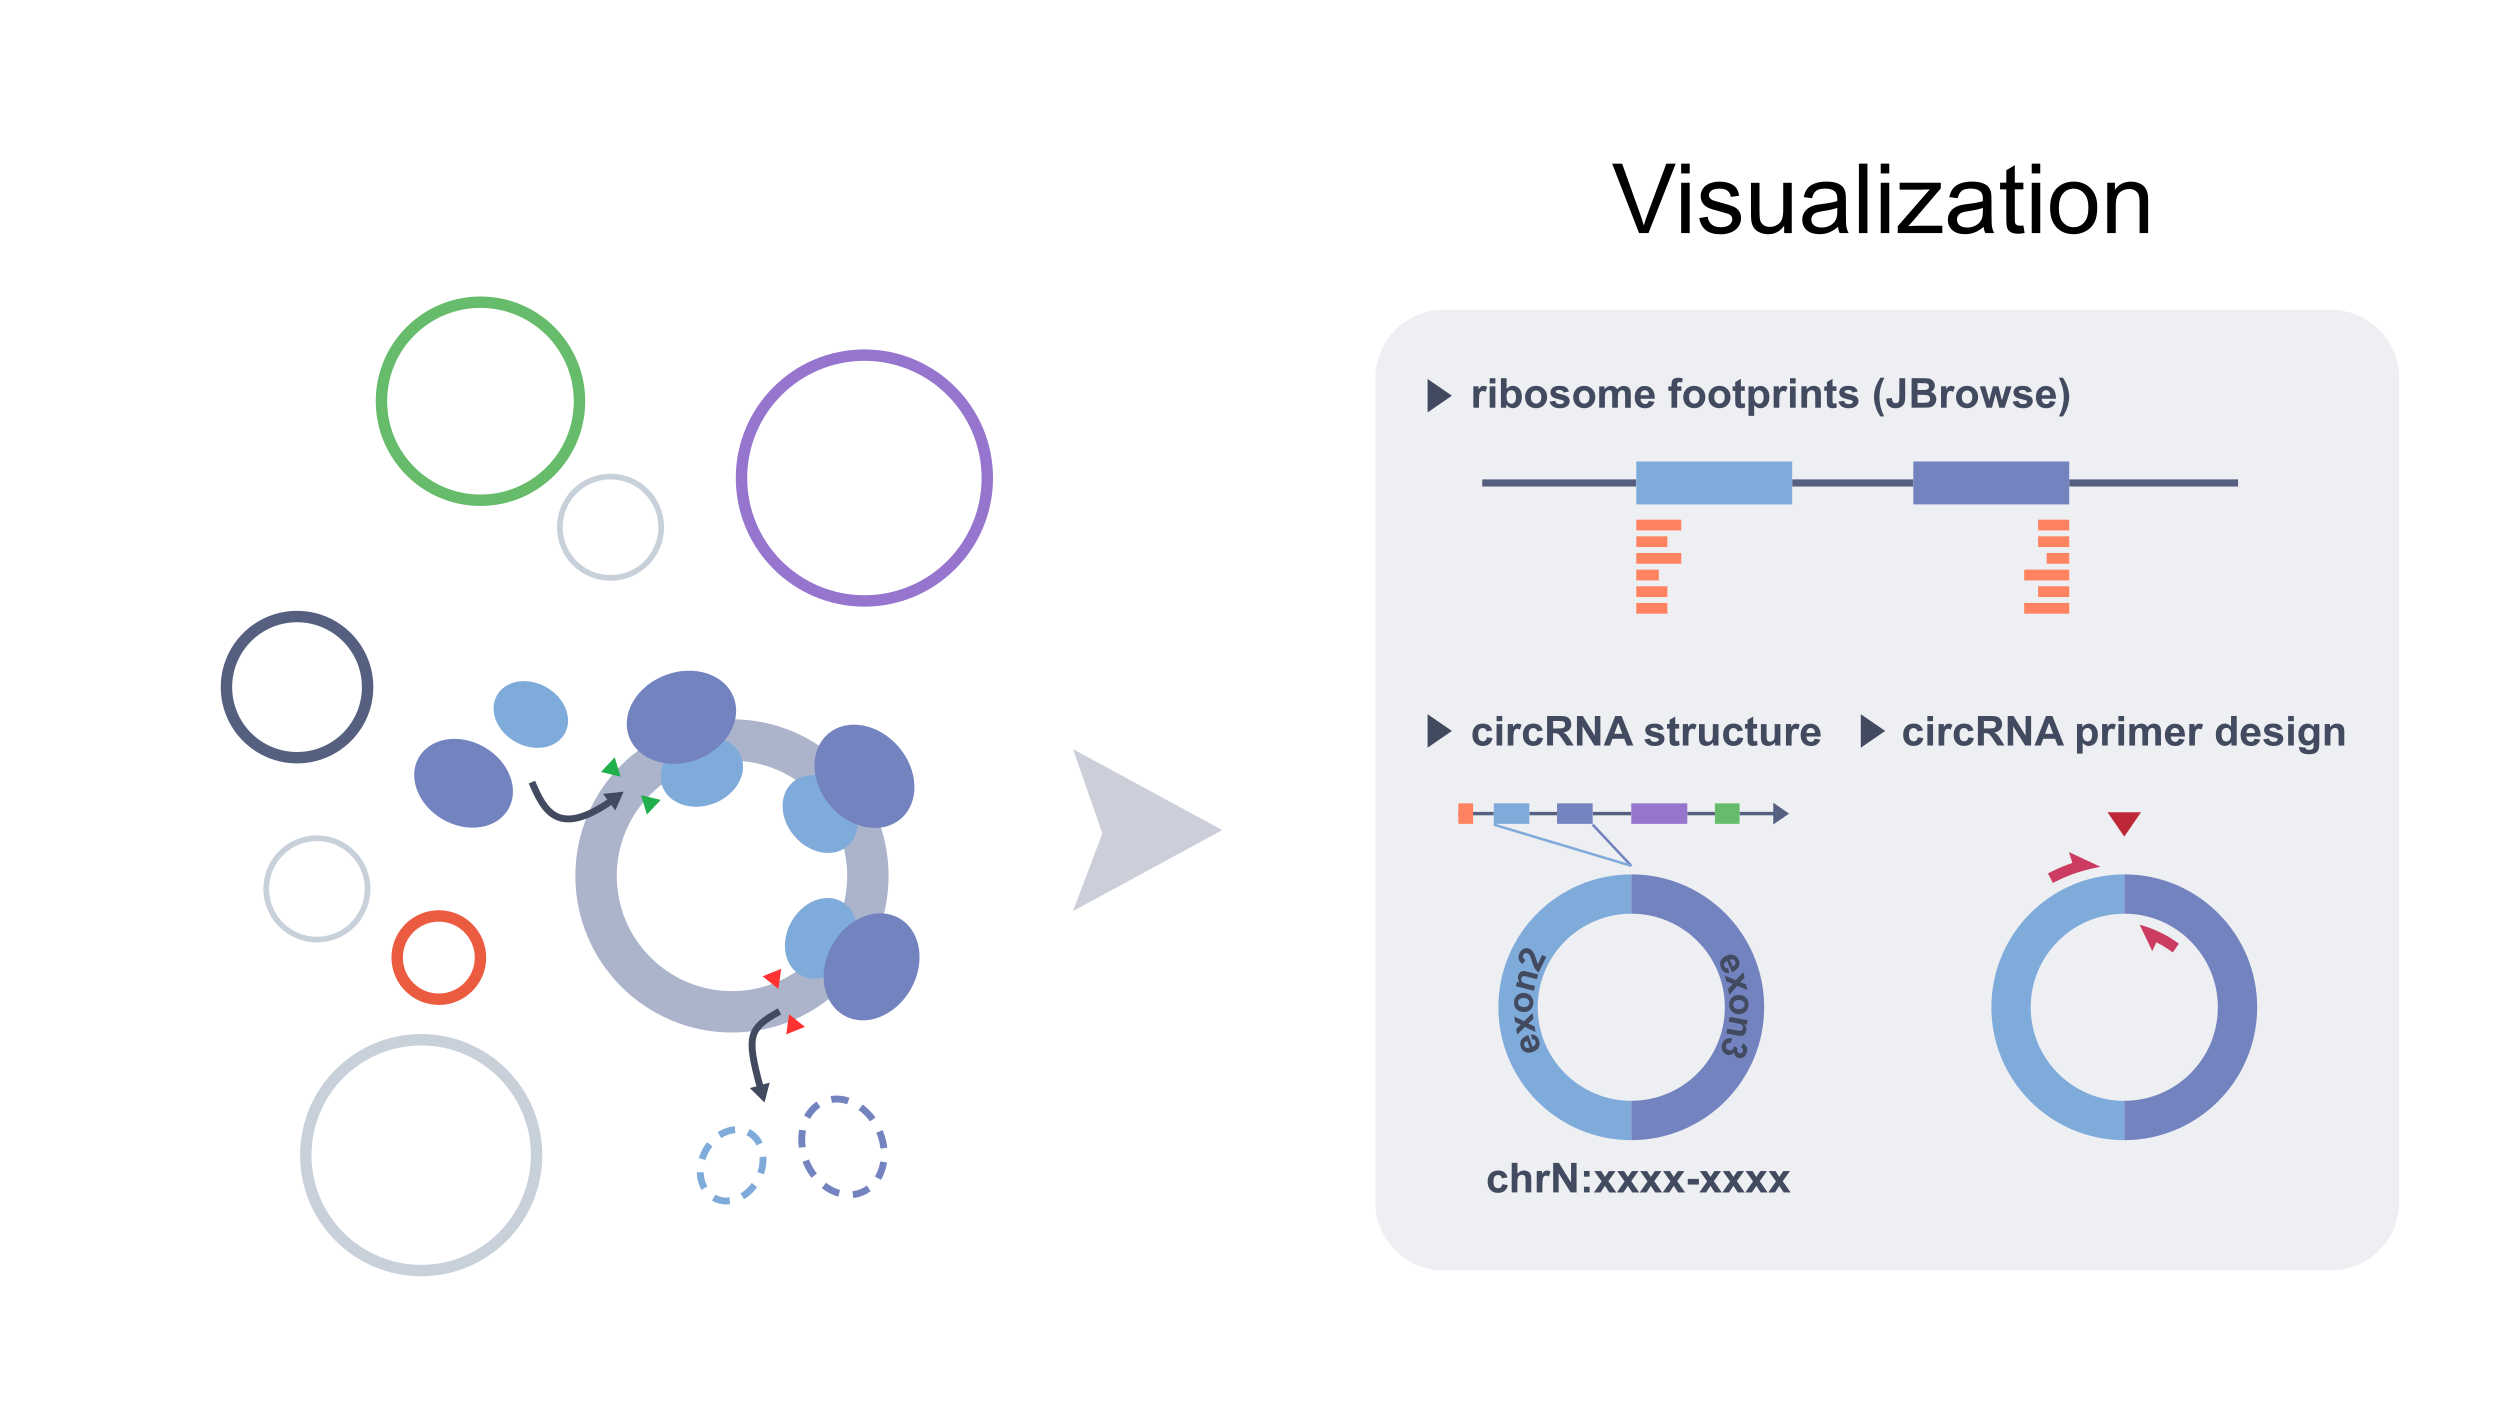 <?xml version="1.0" encoding="utf-8"?>
<!-- Generator: Adobe Illustrator 24.1.0, SVG Export Plug-In . SVG Version: 6.00 Build 0)  -->
<svg version="1.1" id="图层_1" xmlns="http://www.w3.org/2000/svg" xmlns:xlink="http://www.w3.org/1999/xlink" x="0px" y="0px"
	 viewBox="0 0 624.85 354.16" style="enable-background:new 0 0 624.85 354.16;" xml:space="preserve">
<style type="text/css">
	.st0{opacity:0.3;fill:#556080;}
	.st1{fill:none;stroke:#ACB4CC;stroke-width:10.348;stroke-miterlimit:10;}
	.st2{fill:#7FABDA;}
	.st3{fill:none;stroke:#7383BF;stroke-width:1.725;stroke-miterlimit:10;stroke-dasharray:4.316,3.452;}
	.st4{fill:none;stroke:#7FABDA;stroke-width:1.725;stroke-miterlimit:10;stroke-dasharray:4.176,3.341;}
	.st5{fill:#7383BF;}
	.st6{fill:none;stroke:#424A60;stroke-width:1.725;stroke-miterlimit:10;}
	.st7{fill:#424A60;}
	.st8{fill:none;}
	.st9{fill:#FF3131;}
	.st10{fill:#20B04B;}
	.st11{fill:none;stroke:#C8D0DA;stroke-width:2.853;stroke-miterlimit:10;}
	.st12{fill:none;stroke:#EA5B40;stroke-width:2.853;stroke-miterlimit:10;}
	.st13{fill:none;stroke:#C8D0DA;stroke-width:1.427;stroke-miterlimit:10;}
	.st14{fill:none;stroke:#556080;stroke-width:2.853;stroke-miterlimit:10;}
	.st15{fill:none;stroke:#66BC6A;stroke-width:2.853;stroke-miterlimit:10;}
	.st16{fill:none;stroke:#9575CD;stroke-width:2.853;stroke-miterlimit:10;}
	.st17{opacity:0.1;fill:#556080;}
	.st18{fill:none;stroke:#556080;stroke-width:1.788;stroke-miterlimit:10;}
	.st19{fill:none;stroke:#7FABDA;stroke-width:10.727;stroke-miterlimit:10;}
	.st20{fill:none;stroke:#7383BF;stroke-width:10.727;stroke-miterlimit:10;}
	.st21{fill:none;stroke:#FF8261;stroke-width:2.682;stroke-miterlimit:10;}
	.st22{fill:none;stroke:#7FABDA;stroke-width:9.833;stroke-miterlimit:10;}
	.st23{fill:none;stroke:#7383BF;stroke-width:9.833;stroke-miterlimit:10;}
	.st24{fill:#CB3C60;}
	.st25{fill:none;stroke:#556080;stroke-width:0.855;stroke-miterlimit:10;}
	.st26{fill:none;stroke:#7FABDA;stroke-width:5.128;stroke-miterlimit:10;}
	.st27{fill:none;stroke:#FF8261;stroke-width:5.128;stroke-miterlimit:10;}
	.st28{fill:none;stroke:#7383BF;stroke-width:5.128;stroke-miterlimit:10;}
	.st29{fill:none;stroke:#66BC6A;stroke-width:5.128;stroke-miterlimit:10;}
	.st30{fill:none;stroke:#9575CD;stroke-width:5.128;stroke-miterlimit:10;}
	.st31{fill:#556080;}
	.st32{fill:none;stroke:#7383BF;stroke-width:0.645;stroke-miterlimit:10;}
	.st33{fill:none;stroke:#7FABDA;stroke-width:0.645;stroke-miterlimit:10;}
	.st34{fill:#BD2736;}
</style>
<polygon class="st0" points="268.19,187.23 305.49,207.47 268.19,227.72 275.52,208.31 "/>
<g>
	<g>
		<path d="M409.67,58.26l-6.73-17.36h2.49l4.51,12.61c0.36,1.01,0.67,1.96,0.91,2.84c0.27-0.95,0.58-1.89,0.94-2.84l4.69-12.61h2.34
			l-6.8,17.36H409.67z"/>
		<path d="M420.19,43.35V40.9h2.13v2.45H420.19z M420.19,58.26V45.68h2.13v12.58H420.19z"/>
		<path d="M424.71,54.5l2.11-0.33c0.12,0.84,0.45,1.49,0.99,1.94c0.54,0.45,1.3,0.68,2.27,0.68c0.98,0,1.71-0.2,2.18-0.6
			s0.71-0.87,0.71-1.4c0-0.48-0.21-0.86-0.63-1.14c-0.29-0.19-1.02-0.43-2.18-0.72c-1.56-0.39-2.65-0.74-3.25-1.02
			c-0.6-0.29-1.06-0.69-1.37-1.2c-0.31-0.51-0.47-1.07-0.47-1.69c0-0.56,0.13-1.08,0.38-1.56c0.26-0.48,0.61-0.87,1.05-1.19
			c0.33-0.24,0.78-0.45,1.36-0.62c0.57-0.17,1.19-0.25,1.84-0.25c0.99,0,1.85,0.14,2.6,0.43s1.3,0.67,1.65,1.15
			c0.36,0.49,0.6,1.13,0.73,1.95l-2.08,0.28c-0.09-0.65-0.37-1.15-0.82-1.52c-0.45-0.36-1.09-0.54-1.92-0.54
			c-0.98,0-1.68,0.16-2.1,0.49c-0.42,0.32-0.63,0.7-0.63,1.14c0,0.28,0.09,0.53,0.26,0.75c0.17,0.23,0.45,0.42,0.82,0.57
			c0.21,0.08,0.84,0.26,1.88,0.54c1.51,0.4,2.56,0.73,3.16,0.99c0.6,0.26,1.06,0.63,1.4,1.12c0.34,0.49,0.51,1.1,0.51,1.82
			c0,0.71-0.21,1.38-0.62,2.01c-0.41,0.63-1.01,1.11-1.79,1.46c-0.78,0.34-1.67,0.52-2.65,0.52c-1.63,0-2.88-0.34-3.74-1.02
			C425.5,56.84,424.95,55.84,424.71,54.5z"/>
		<path d="M445.93,58.26v-1.85c-0.98,1.42-2.31,2.13-3.99,2.13c-0.74,0-1.44-0.14-2.08-0.43s-1.12-0.64-1.43-1.07
			s-0.53-0.96-0.66-1.58c-0.09-0.42-0.13-1.08-0.13-1.99v-7.79h2.13v6.98c0,1.11,0.04,1.86,0.13,2.25c0.13,0.56,0.42,1,0.85,1.32
			c0.43,0.32,0.97,0.48,1.61,0.48s1.24-0.16,1.8-0.49c0.56-0.33,0.96-0.77,1.19-1.34s0.35-1.38,0.35-2.46v-6.74h2.13v12.58H445.93z"
			/>
		<path d="M459.39,56.7c-0.79,0.67-1.55,1.14-2.28,1.42c-0.73,0.28-1.51,0.41-2.35,0.41c-1.38,0-2.44-0.34-3.19-1.01
			c-0.74-0.67-1.11-1.54-1.11-2.59c0-0.62,0.14-1.18,0.42-1.69s0.65-0.92,1.1-1.23c0.45-0.31,0.96-0.54,1.53-0.7
			c0.42-0.11,1.05-0.22,1.89-0.32c1.72-0.21,2.99-0.45,3.8-0.73c0.01-0.29,0.01-0.48,0.01-0.56c0-0.87-0.2-1.48-0.6-1.84
			c-0.54-0.48-1.35-0.72-2.43-0.72c-1,0-1.74,0.18-2.22,0.53c-0.48,0.35-0.83,0.97-1.06,1.87l-2.08-0.28
			c0.19-0.89,0.5-1.61,0.94-2.16c0.43-0.55,1.06-0.97,1.88-1.27c0.82-0.3,1.77-0.44,2.85-0.44c1.07,0,1.95,0.13,2.62,0.38
			c0.67,0.25,1.16,0.57,1.48,0.95c0.32,0.38,0.54,0.87,0.66,1.45c0.07,0.36,0.11,1.02,0.11,1.97v2.84c0,1.98,0.04,3.24,0.14,3.76
			s0.27,1.03,0.54,1.51h-2.23C459.59,57.81,459.45,57.3,459.39,56.7z M459.21,51.94c-0.77,0.32-1.93,0.58-3.48,0.81
			c-0.88,0.13-1.5,0.27-1.86,0.43c-0.36,0.16-0.64,0.39-0.84,0.69c-0.2,0.3-0.3,0.64-0.3,1.01c0,0.57,0.21,1.04,0.65,1.42
			c0.43,0.38,1.06,0.57,1.89,0.57c0.82,0,1.55-0.18,2.19-0.54s1.11-0.85,1.41-1.47c0.23-0.48,0.34-1.19,0.34-2.13V51.94z"/>
		<path d="M464.62,58.26V40.9h2.13v17.36H464.62z"/>
		<path d="M470.07,43.35V40.9h2.13v2.45H470.07z M470.07,58.26V45.68h2.13v12.58H470.07z"/>
		<path d="M474.32,58.26v-1.73l8.01-9.19c-0.91,0.05-1.71,0.07-2.4,0.07h-5.13v-1.73h10.28v1.41l-6.81,7.98l-1.31,1.46
			c0.96-0.07,1.85-0.11,2.69-0.11h5.81v1.84H474.32z"/>
		<path d="M495.78,56.7c-0.79,0.67-1.55,1.14-2.28,1.42c-0.73,0.28-1.51,0.41-2.35,0.41c-1.38,0-2.44-0.34-3.19-1.01
			c-0.74-0.67-1.11-1.54-1.11-2.59c0-0.62,0.14-1.18,0.42-1.69s0.65-0.92,1.1-1.23c0.45-0.31,0.96-0.54,1.53-0.7
			c0.42-0.11,1.05-0.22,1.89-0.32c1.72-0.21,2.99-0.45,3.8-0.73c0.01-0.29,0.01-0.48,0.01-0.56c0-0.87-0.2-1.48-0.6-1.84
			c-0.54-0.48-1.35-0.72-2.43-0.72c-1,0-1.74,0.18-2.22,0.53c-0.48,0.35-0.83,0.97-1.06,1.87l-2.08-0.28
			c0.19-0.89,0.5-1.61,0.94-2.16c0.43-0.55,1.06-0.97,1.88-1.27c0.82-0.3,1.77-0.44,2.85-0.44c1.07,0,1.95,0.13,2.62,0.38
			c0.67,0.25,1.16,0.57,1.48,0.95c0.32,0.38,0.54,0.87,0.66,1.45c0.07,0.36,0.11,1.02,0.11,1.97v2.84c0,1.98,0.04,3.24,0.14,3.76
			s0.27,1.03,0.54,1.51h-2.23C495.99,57.81,495.84,57.3,495.78,56.7z M495.6,51.94c-0.77,0.32-1.93,0.58-3.48,0.81
			c-0.88,0.13-1.5,0.27-1.86,0.43c-0.36,0.16-0.64,0.39-0.84,0.69c-0.2,0.3-0.3,0.64-0.3,1.01c0,0.57,0.21,1.04,0.65,1.42
			c0.43,0.38,1.06,0.57,1.89,0.57c0.82,0,1.55-0.18,2.19-0.54s1.11-0.85,1.41-1.47c0.23-0.48,0.34-1.19,0.34-2.13V51.94z"/>
		<path d="M505.72,56.35l0.31,1.88c-0.6,0.13-1.14,0.19-1.61,0.19c-0.77,0-1.37-0.12-1.8-0.37c-0.43-0.24-0.73-0.57-0.9-0.97
			c-0.17-0.4-0.26-1.24-0.26-2.52v-7.24h-1.56v-1.66h1.56v-3.11l2.12-1.28v4.39h2.14v1.66h-2.14v7.35c0,0.61,0.04,1,0.11,1.17
			s0.2,0.31,0.37,0.41s0.41,0.15,0.73,0.15C505.02,56.43,505.33,56.4,505.72,56.35z"/>
		<path d="M507.81,43.35V40.9h2.13v2.45H507.81z M507.81,58.26V45.68h2.13v12.58H507.81z"/>
		<path d="M512.4,51.97c0-2.33,0.65-4.05,1.94-5.18c1.08-0.93,2.4-1.4,3.96-1.4c1.73,0,3.14,0.57,4.24,1.7
			c1.1,1.13,1.65,2.7,1.65,4.7c0,1.62-0.24,2.89-0.73,3.82c-0.49,0.93-1.19,1.65-2.12,2.16c-0.93,0.51-1.94,0.77-3.04,0.77
			c-1.76,0-3.18-0.56-4.27-1.69C512.94,55.72,512.4,54.09,512.4,51.97z M514.59,51.97c0,1.61,0.35,2.82,1.05,3.62
			c0.7,0.8,1.59,1.2,2.65,1.2c1.06,0,1.94-0.4,2.64-1.21c0.7-0.81,1.05-2.03,1.05-3.68c0-1.56-0.35-2.73-1.06-3.54
			c-0.71-0.8-1.58-1.2-2.63-1.2c-1.07,0-1.95,0.4-2.65,1.2C514.94,49.15,514.59,50.36,514.59,51.97z"/>
		<path d="M526.68,58.26V45.68h1.92v1.79c0.92-1.38,2.26-2.07,4-2.07c0.76,0,1.46,0.14,2.09,0.41c0.63,0.27,1.11,0.63,1.43,1.07
			c0.32,0.44,0.54,0.97,0.66,1.57c0.08,0.4,0.12,1.09,0.12,2.07v7.73h-2.13v-7.65c0-0.87-0.08-1.52-0.25-1.95s-0.46-0.77-0.88-1.03
			c-0.42-0.26-0.92-0.38-1.49-0.38c-0.91,0-1.69,0.29-2.35,0.86s-0.99,1.67-0.99,3.28v6.87H526.68z"/>
	</g>
</g>
<g>
	<g>
		<circle class="st1" cx="182.95" cy="218.92" r="33.97"/>
		
			<ellipse transform="matrix(0.936 -0.351 0.351 0.936 -56.568 73.954)" class="st2" cx="175.52" cy="192.87" rx="10.53" ry="8.49"/>
		
			<ellipse transform="matrix(0.76 -0.65 0.65 0.76 -82.96 182.199)" class="st2" cx="205.01" cy="203.33" rx="8.49" ry="10.53"/>
		
			<ellipse transform="matrix(0.491 -0.871 0.871 0.491 -99.944 298.103)" class="st2" cx="205.27" cy="234.63" rx="10.53" ry="8.49"/>
		<g>
			
				<ellipse transform="matrix(0.922 -0.388 0.388 0.922 -94.695 104.237)" class="st3" cx="210.65" cy="286.5" rx="9.91" ry="12.29"/>
		</g>
		<g>
			
				<ellipse transform="matrix(0.446 -0.895 0.895 0.446 -159.226 325.089)" class="st4" cx="182.86" cy="291.1" rx="9.25" ry="7.46"/>
		</g>
		
			<ellipse transform="matrix(0.5 -0.866 0.866 0.5 -111.608 198.238)" class="st5" cx="115.88" cy="195.77" rx="10.42" ry="12.92"/>
		
			<ellipse transform="matrix(0.491 -0.871 0.871 0.491 -88.113 206.446)" class="st2" cx="132.71" cy="178.67" rx="7.85" ry="9.73"/>
		<g>
			<g>
				<path class="st6" d="M194.82,252.77c-7.6,4.35-8.4,5.82-4.74,19.23"/>
				<g>
					<polygon class="st7" points="187.41,271.95 191.08,275.57 192.38,270.58 					"/>
				</g>
			</g>
		</g>
		<g>
			<g>
				<path class="st6" d="M132.93,195.48c3.01,6.93,6.33,14.17,19.97,4.61"/>
				<g>
					<polygon class="st7" points="153.8,202.59 155.87,197.86 150.74,198.43 					"/>
				</g>
			</g>
		</g>
		<line class="st8" x1="182.75" y1="219.15" x2="200.38" y2="261.01"/>
		<g>
			<polygon class="st9" points="194.56,247.17 190.59,244.02 195.25,242.15 			"/>
			<polygon class="st9" points="197.21,253.5 201.18,256.65 196.52,258.52 			"/>
		</g>
		<g>
			<polygon class="st10" points="160.2,198.75 165.14,199.93 161.7,203.59 			"/>
			<polygon class="st10" points="155.13,194.14 150.2,192.95 153.63,189.29 			"/>
		</g>
		
			<ellipse transform="matrix(0.936 -0.351 0.351 0.936 -52.115 71.294)" class="st5" cx="170.42" cy="179.27" rx="13.98" ry="11.28"/>
		
			<ellipse transform="matrix(0.76 -0.65 0.65 0.76 -74.162 187.106)" class="st5" cx="216.05" cy="193.89" rx="11.28" ry="13.98"/>
		
			<ellipse transform="matrix(0.491 -0.871 0.871 0.491 -99.727 312.754)" class="st5" cx="217.92" cy="241.76" rx="13.98" ry="11.28"/>
	</g>
	<circle class="st11" cx="105.27" cy="288.72" r="28.84"/>
	<circle class="st12" cx="109.68" cy="239.34" r="10.41"/>
	<circle class="st13" cx="79.21" cy="222.17" r="12.67"/>
	<circle class="st13" cx="152.6" cy="131.78" r="12.67"/>
	<circle class="st14" cx="74.24" cy="171.74" r="17.64"/>
	<circle class="st15" cx="120.09" cy="100.28" r="24.75"/>
	<circle class="st16" cx="216.05" cy="119.48" r="30.72"/>
</g>
<path class="st17" d="M582.54,317.56H360.89c-9.46,0-17.12-7.66-17.12-17.12V94.54c0-9.46,7.66-17.12,17.12-17.12h221.65
	c9.46,0,17.12,7.66,17.12,17.12v205.89C599.66,309.89,592,317.56,582.54,317.56z"/>
<line class="st18" x1="370.47" y1="120.71" x2="408.97" y2="120.71"/>
<line class="st18" x1="517.18" y1="120.71" x2="559.38" y2="120.71"/>
<line class="st18" x1="447.94" y1="120.71" x2="478.21" y2="120.71"/>
<line class="st19" x1="408.97" y1="120.71" x2="447.94" y2="120.71"/>
<line class="st20" x1="478.21" y1="120.71" x2="517.18" y2="120.71"/>
<g>
	<line class="st21" x1="408.97" y1="131.23" x2="420.22" y2="131.23"/>
	<line class="st21" x1="408.97" y1="139.55" x2="420.22" y2="139.55"/>
	<line class="st21" x1="408.97" y1="135.39" x2="416.74" y2="135.39"/>
	<line class="st21" x1="408.97" y1="143.72" x2="414.6" y2="143.72"/>
	<line class="st21" x1="408.97" y1="147.88" x2="416.74" y2="147.88"/>
	<line class="st21" x1="408.97" y1="152.04" x2="416.74" y2="152.04"/>
</g>
<g>
	<line class="st21" x1="517.18" y1="152.04" x2="505.93" y2="152.04"/>
	<line class="st21" x1="517.18" y1="143.72" x2="505.93" y2="143.72"/>
	<line class="st21" x1="517.18" y1="147.88" x2="509.41" y2="147.88"/>
	<line class="st21" x1="517.18" y1="139.55" x2="511.55" y2="139.55"/>
	<line class="st21" x1="517.18" y1="135.39" x2="509.41" y2="135.39"/>
	<line class="st21" x1="517.18" y1="131.23" x2="509.41" y2="131.23"/>
</g>
<g>
	<g>
		<path class="st7" d="M369.67,101.91h-1.42v-5.35h1.31v0.76c0.22-0.36,0.43-0.6,0.61-0.71c0.18-0.11,0.38-0.17,0.61-0.17
			c0.32,0,0.63,0.09,0.93,0.27l-0.44,1.23c-0.24-0.15-0.46-0.23-0.66-0.23c-0.2,0-0.37,0.05-0.5,0.16s-0.25,0.31-0.33,0.59
			c-0.08,0.29-0.12,0.88-0.12,1.79V101.91z"/>
		<path class="st7" d="M372.33,95.84v-1.31h1.42v1.31H372.33z M372.33,101.91v-5.35h1.42v5.35H372.33z"/>
		<path class="st7" d="M375.14,101.91v-7.38h1.42v2.66c0.44-0.5,0.95-0.75,1.55-0.75c0.65,0,1.19,0.24,1.62,0.71
			c0.43,0.47,0.64,1.15,0.64,2.03c0,0.91-0.22,1.62-0.65,2.11c-0.43,0.49-0.96,0.74-1.58,0.74c-0.31,0-0.61-0.08-0.9-0.23
			c-0.3-0.15-0.55-0.38-0.77-0.68v0.79H375.14z M376.54,99.12c0,0.55,0.09,0.96,0.26,1.23c0.25,0.38,0.57,0.56,0.98,0.56
			c0.31,0,0.58-0.13,0.8-0.4c0.22-0.27,0.33-0.69,0.33-1.26c0-0.61-0.11-1.05-0.33-1.32c-0.22-0.27-0.5-0.41-0.85-0.41
			c-0.34,0-0.62,0.13-0.85,0.4C376.66,98.19,376.54,98.59,376.54,99.12z"/>
		<path class="st7" d="M381.17,99.16c0-0.47,0.12-0.92,0.35-1.36c0.23-0.44,0.56-0.78,0.98-1.01c0.42-0.23,0.9-0.35,1.42-0.35
			c0.81,0,1.47,0.26,1.99,0.79c0.52,0.53,0.78,1.19,0.78,1.99c0,0.81-0.26,1.48-0.78,2.01c-0.52,0.53-1.18,0.8-1.97,0.8
			c-0.49,0-0.96-0.11-1.4-0.33c-0.45-0.22-0.78-0.55-1.01-0.97C381.29,100.3,381.17,99.78,381.17,99.16z M382.62,99.24
			c0,0.53,0.13,0.94,0.38,1.22c0.25,0.28,0.56,0.42,0.93,0.42c0.37,0,0.68-0.14,0.93-0.42c0.25-0.28,0.38-0.69,0.38-1.23
			c0-0.52-0.12-0.93-0.38-1.21c-0.25-0.28-0.56-0.42-0.93-0.42c-0.37,0-0.68,0.14-0.93,0.42C382.75,98.3,382.62,98.71,382.62,99.24z
			"/>
		<path class="st7" d="M387.3,100.39l1.42-0.22c0.06,0.27,0.18,0.48,0.37,0.63c0.18,0.14,0.44,0.21,0.78,0.21
			c0.37,0,0.64-0.07,0.83-0.2c0.12-0.09,0.19-0.22,0.19-0.38c0-0.11-0.03-0.2-0.1-0.27c-0.07-0.07-0.23-0.13-0.47-0.19
			c-1.14-0.25-1.87-0.48-2.17-0.69c-0.42-0.29-0.63-0.69-0.63-1.2c0-0.46,0.18-0.85,0.55-1.17c0.37-0.32,0.93-0.47,1.7-0.47
			c0.73,0,1.28,0.12,1.63,0.36c0.36,0.24,0.6,0.59,0.74,1.06l-1.33,0.25c-0.06-0.21-0.17-0.37-0.33-0.48
			c-0.16-0.11-0.39-0.17-0.68-0.17c-0.37,0-0.64,0.05-0.8,0.16c-0.11,0.07-0.16,0.17-0.16,0.29c0,0.1,0.05,0.19,0.14,0.26
			c0.13,0.09,0.57,0.23,1.32,0.4c0.75,0.17,1.28,0.38,1.58,0.63c0.3,0.25,0.44,0.6,0.44,1.05c0,0.49-0.21,0.91-0.61,1.26
			c-0.41,0.35-1.02,0.53-1.82,0.53c-0.73,0-1.3-0.15-1.73-0.44S387.43,100.9,387.3,100.39z"/>
		<path class="st7" d="M393.21,99.16c0-0.47,0.12-0.92,0.35-1.36c0.23-0.44,0.56-0.78,0.98-1.01c0.42-0.23,0.9-0.35,1.42-0.35
			c0.81,0,1.47,0.26,1.99,0.79c0.52,0.53,0.78,1.19,0.78,1.99c0,0.81-0.26,1.48-0.78,2.01c-0.52,0.53-1.18,0.8-1.97,0.8
			c-0.49,0-0.96-0.11-1.4-0.33c-0.45-0.22-0.78-0.55-1.01-0.97C393.32,100.3,393.21,99.78,393.21,99.16z M394.66,99.24
			c0,0.53,0.13,0.94,0.38,1.22c0.25,0.28,0.56,0.42,0.93,0.42c0.37,0,0.68-0.14,0.93-0.42c0.25-0.28,0.38-0.69,0.38-1.23
			c0-0.52-0.12-0.93-0.38-1.21c-0.25-0.28-0.56-0.42-0.93-0.42c-0.37,0-0.68,0.14-0.93,0.42C394.78,98.3,394.66,98.71,394.66,99.24z
			"/>
		<path class="st7" d="M399.73,96.57h1.3v0.73c0.47-0.57,1.02-0.85,1.67-0.85c0.34,0,0.64,0.07,0.89,0.21s0.46,0.35,0.62,0.64
			c0.24-0.29,0.49-0.5,0.76-0.64c0.27-0.14,0.56-0.21,0.87-0.21c0.39,0,0.72,0.08,1,0.24c0.27,0.16,0.47,0.39,0.61,0.7
			c0.1,0.23,0.15,0.6,0.15,1.11v3.42h-1.42v-3.06c0-0.53-0.05-0.87-0.15-1.03c-0.13-0.2-0.33-0.3-0.6-0.3
			c-0.2,0-0.38,0.06-0.56,0.18c-0.17,0.12-0.3,0.3-0.38,0.53c-0.08,0.23-0.12,0.6-0.12,1.1v2.57h-1.42v-2.93
			c0-0.52-0.03-0.86-0.08-1.01c-0.05-0.15-0.13-0.26-0.23-0.34s-0.25-0.11-0.43-0.11c-0.22,0-0.41,0.06-0.59,0.18
			c-0.17,0.12-0.3,0.29-0.38,0.51c-0.08,0.22-0.11,0.59-0.11,1.1v2.6h-1.42V96.57z"/>
		<path class="st7" d="M412.1,100.21l1.41,0.24c-0.18,0.52-0.47,0.91-0.86,1.18c-0.39,0.27-0.88,0.41-1.47,0.41
			c-0.93,0-1.62-0.3-2.06-0.91c-0.35-0.49-0.53-1.1-0.53-1.84c0-0.89,0.23-1.58,0.7-2.08c0.46-0.5,1.05-0.75,1.76-0.75
			c0.8,0,1.42,0.26,1.88,0.79s0.68,1.33,0.66,2.41h-3.55c0.01,0.42,0.12,0.75,0.34,0.98c0.22,0.23,0.49,0.35,0.82,0.35
			c0.22,0,0.41-0.06,0.56-0.18C411.91,100.68,412.02,100.48,412.1,100.21z M412.18,98.78c-0.01-0.41-0.12-0.72-0.32-0.93
			c-0.2-0.21-0.45-0.32-0.74-0.32c-0.31,0-0.56,0.11-0.77,0.34c-0.2,0.23-0.3,0.53-0.3,0.92H412.18z"/>
		<path class="st7" d="M416.99,96.57h0.79v-0.4c0-0.45,0.05-0.79,0.14-1.01c0.1-0.22,0.27-0.4,0.53-0.54s0.58-0.21,0.97-0.21
			c0.4,0,0.8,0.06,1.18,0.18l-0.19,0.99c-0.22-0.05-0.44-0.08-0.65-0.08c-0.21,0-0.35,0.05-0.44,0.14s-0.13,0.28-0.13,0.55v0.38
			h1.06v1.11h-1.06v4.23h-1.42v-4.23h-0.79V96.57z"/>
		<path class="st7" d="M420.71,99.16c0-0.47,0.12-0.92,0.35-1.36c0.23-0.44,0.56-0.78,0.98-1.01c0.42-0.23,0.9-0.35,1.42-0.35
			c0.81,0,1.47,0.26,1.99,0.79c0.52,0.53,0.78,1.19,0.78,1.99c0,0.81-0.26,1.48-0.78,2.01c-0.52,0.53-1.18,0.8-1.97,0.8
			c-0.49,0-0.96-0.11-1.4-0.33c-0.45-0.22-0.78-0.55-1.01-0.97C420.83,100.3,420.71,99.78,420.71,99.16z M422.16,99.24
			c0,0.53,0.13,0.94,0.38,1.22c0.25,0.28,0.56,0.42,0.93,0.42c0.37,0,0.68-0.14,0.93-0.42c0.25-0.28,0.38-0.69,0.38-1.23
			c0-0.52-0.12-0.93-0.38-1.21c-0.25-0.28-0.56-0.42-0.93-0.42c-0.37,0-0.68,0.14-0.93,0.42C422.29,98.3,422.16,98.71,422.16,99.24z
			"/>
		<path class="st7" d="M427.01,99.16c0-0.47,0.12-0.92,0.35-1.36c0.23-0.44,0.56-0.78,0.98-1.01c0.42-0.23,0.9-0.35,1.42-0.35
			c0.81,0,1.47,0.26,1.99,0.79c0.52,0.53,0.78,1.19,0.78,1.99c0,0.81-0.26,1.48-0.78,2.01c-0.52,0.53-1.18,0.8-1.97,0.8
			c-0.49,0-0.96-0.11-1.4-0.33c-0.45-0.22-0.78-0.55-1.01-0.97C427.13,100.3,427.01,99.78,427.01,99.16z M428.46,99.24
			c0,0.53,0.13,0.94,0.38,1.22c0.25,0.28,0.56,0.42,0.93,0.42c0.37,0,0.68-0.14,0.93-0.42c0.25-0.28,0.38-0.69,0.38-1.23
			c0-0.52-0.12-0.93-0.38-1.21c-0.25-0.28-0.56-0.42-0.93-0.42c-0.37,0-0.68,0.14-0.93,0.42C428.59,98.3,428.46,98.71,428.46,99.24z
			"/>
		<path class="st7" d="M436.09,96.57v1.13h-0.97v2.16c0,0.44,0.01,0.69,0.03,0.76c0.02,0.07,0.06,0.13,0.12,0.18
			c0.07,0.05,0.15,0.07,0.24,0.07c0.13,0,0.32-0.05,0.57-0.14l0.12,1.1c-0.33,0.14-0.7,0.21-1.12,0.21c-0.25,0-0.49-0.04-0.69-0.13
			c-0.21-0.09-0.36-0.2-0.45-0.33c-0.1-0.14-0.16-0.32-0.2-0.55c-0.03-0.16-0.04-0.5-0.04-1v-2.33h-0.65v-1.13h0.65V95.5l1.42-0.83
			v1.89H436.09z"/>
		<path class="st7" d="M437.03,96.57h1.32v0.79c0.17-0.27,0.4-0.49,0.69-0.65c0.29-0.17,0.62-0.25,0.97-0.25
			c0.62,0,1.15,0.24,1.58,0.73c0.43,0.49,0.65,1.17,0.65,2.03c0,0.89-0.22,1.59-0.65,2.08c-0.44,0.5-0.97,0.74-1.59,0.74
			c-0.29,0-0.56-0.06-0.8-0.18c-0.24-0.12-0.49-0.32-0.76-0.6v2.69h-1.42V96.57z M438.43,99.15c0,0.6,0.12,1.04,0.36,1.33
			s0.53,0.43,0.87,0.43c0.33,0,0.6-0.13,0.82-0.4s0.33-0.7,0.33-1.3c0-0.56-0.11-0.98-0.34-1.25c-0.23-0.27-0.5-0.41-0.84-0.41
			c-0.35,0-0.63,0.13-0.86,0.4C438.55,98.23,438.43,98.63,438.43,99.15z"/>
		<path class="st7" d="M444.73,101.91h-1.42v-5.35h1.31v0.76c0.22-0.36,0.43-0.6,0.61-0.71c0.18-0.11,0.38-0.17,0.61-0.17
			c0.32,0,0.63,0.09,0.93,0.27l-0.44,1.23c-0.24-0.15-0.46-0.23-0.66-0.23c-0.2,0-0.37,0.05-0.5,0.16s-0.25,0.31-0.33,0.59
			c-0.08,0.29-0.12,0.88-0.12,1.79V101.91z"/>
		<path class="st7" d="M447.39,95.84v-1.31h1.42v1.31H447.39z M447.39,101.91v-5.35h1.42v5.35H447.39z"/>
		<path class="st7" d="M455.12,101.91h-1.42v-2.73c0-0.58-0.03-0.95-0.09-1.12c-0.06-0.17-0.16-0.3-0.29-0.4
			c-0.14-0.09-0.3-0.14-0.49-0.14c-0.25,0-0.46,0.07-0.66,0.2c-0.2,0.13-0.33,0.31-0.4,0.53c-0.07,0.22-0.11,0.63-0.11,1.23v2.42
			h-1.42v-5.35h1.31v0.79c0.47-0.6,1.05-0.91,1.76-0.91c0.31,0,0.6,0.06,0.86,0.17c0.26,0.11,0.45,0.26,0.59,0.43
			c0.13,0.17,0.22,0.37,0.28,0.59c0.05,0.22,0.08,0.54,0.08,0.95V101.91z"/>
		<path class="st7" d="M459,96.57v1.13h-0.97v2.16c0,0.44,0.01,0.69,0.03,0.76c0.02,0.07,0.06,0.13,0.12,0.18
			c0.07,0.05,0.15,0.07,0.24,0.07c0.13,0,0.32-0.05,0.57-0.14l0.12,1.1c-0.33,0.14-0.7,0.21-1.12,0.21c-0.25,0-0.49-0.04-0.69-0.13
			c-0.21-0.09-0.36-0.2-0.45-0.33c-0.1-0.14-0.16-0.32-0.2-0.55c-0.03-0.16-0.04-0.5-0.04-1v-2.33h-0.65v-1.13h0.65V95.5l1.42-0.83
			v1.89H459z"/>
		<path class="st7" d="M459.49,100.39l1.42-0.22c0.06,0.27,0.18,0.48,0.37,0.63c0.18,0.14,0.44,0.21,0.78,0.21
			c0.37,0,0.64-0.07,0.83-0.2c0.12-0.09,0.19-0.22,0.19-0.38c0-0.11-0.03-0.2-0.1-0.27c-0.07-0.07-0.23-0.13-0.47-0.19
			c-1.14-0.25-1.87-0.48-2.17-0.69c-0.42-0.29-0.63-0.69-0.63-1.2c0-0.46,0.18-0.85,0.55-1.17c0.37-0.32,0.93-0.47,1.7-0.47
			c0.73,0,1.28,0.12,1.63,0.36c0.36,0.24,0.6,0.59,0.74,1.06l-1.33,0.25c-0.06-0.21-0.17-0.37-0.33-0.48
			c-0.16-0.11-0.39-0.17-0.68-0.17c-0.37,0-0.64,0.05-0.8,0.16c-0.11,0.07-0.16,0.17-0.16,0.29c0,0.1,0.05,0.19,0.14,0.26
			c0.13,0.09,0.57,0.23,1.32,0.4c0.75,0.17,1.28,0.38,1.58,0.63c0.3,0.25,0.44,0.6,0.44,1.05c0,0.49-0.21,0.91-0.61,1.26
			c-0.41,0.35-1.02,0.53-1.82,0.53c-0.73,0-1.3-0.15-1.73-0.44S459.62,100.9,459.49,100.39z"/>
		<path class="st7" d="M470.93,104.08h-0.97c-0.51-0.78-0.91-1.58-1.17-2.42s-0.4-1.65-0.4-2.43c0-0.97,0.17-1.89,0.5-2.75
			c0.29-0.75,0.66-1.45,1.1-2.08h0.97c-0.46,1.02-0.78,1.88-0.95,2.6c-0.17,0.71-0.26,1.47-0.26,2.27c0,0.55,0.05,1.11,0.15,1.69
			c0.1,0.58,0.24,1.13,0.42,1.65C470.43,102.95,470.64,103.44,470.93,104.08z"/>
		<path class="st7" d="M474.69,94.53h1.49v4.67c0,0.61-0.05,1.08-0.16,1.41c-0.14,0.43-0.41,0.77-0.79,1.04
			c-0.38,0.26-0.88,0.39-1.5,0.39c-0.73,0-1.29-0.2-1.68-0.61c-0.39-0.41-0.59-1.01-0.59-1.8l1.41-0.16
			c0.02,0.42,0.08,0.72,0.19,0.9c0.16,0.27,0.41,0.4,0.74,0.4c0.33,0,0.57-0.1,0.71-0.28s0.21-0.58,0.21-1.18V94.53z"/>
		<path class="st7" d="M477.77,94.53h2.95c0.58,0,1.02,0.02,1.31,0.07c0.29,0.05,0.54,0.15,0.77,0.3c0.23,0.15,0.42,0.36,0.57,0.62
			c0.15,0.26,0.23,0.54,0.23,0.86c0,0.35-0.09,0.66-0.28,0.95c-0.19,0.29-0.44,0.5-0.76,0.65c0.45,0.13,0.8,0.35,1.04,0.67
			c0.24,0.32,0.36,0.69,0.36,1.11c0,0.34-0.08,0.66-0.23,0.98s-0.37,0.57-0.64,0.76c-0.27,0.19-0.6,0.31-1,0.35
			c-0.25,0.03-0.85,0.04-1.8,0.05h-2.51V94.53z M479.26,95.76v1.71h0.98c0.58,0,0.94-0.01,1.08-0.02c0.25-0.03,0.46-0.12,0.6-0.26
			c0.15-0.15,0.22-0.34,0.22-0.58c0-0.23-0.06-0.41-0.19-0.56s-0.31-0.23-0.56-0.26c-0.15-0.02-0.57-0.03-1.27-0.03H479.26z
			 M479.26,98.7v1.97h1.38c0.54,0,0.88-0.02,1.02-0.05c0.22-0.04,0.4-0.14,0.54-0.29c0.14-0.16,0.21-0.36,0.21-0.63
			c0-0.22-0.05-0.41-0.16-0.56c-0.11-0.15-0.26-0.27-0.47-0.34c-0.2-0.07-0.64-0.11-1.32-0.11H479.26z"/>
		<path class="st7" d="M486.56,101.91h-1.42v-5.35h1.31v0.76c0.22-0.36,0.43-0.6,0.61-0.71c0.18-0.11,0.38-0.17,0.61-0.17
			c0.32,0,0.63,0.09,0.93,0.27l-0.44,1.23c-0.24-0.15-0.46-0.23-0.66-0.23c-0.2,0-0.37,0.05-0.5,0.16s-0.25,0.31-0.33,0.59
			c-0.08,0.29-0.12,0.88-0.12,1.79V101.91z"/>
		<path class="st7" d="M488.89,99.16c0-0.47,0.12-0.92,0.35-1.36c0.23-0.44,0.56-0.78,0.98-1.01c0.42-0.23,0.9-0.35,1.42-0.35
			c0.81,0,1.47,0.26,1.99,0.79c0.52,0.53,0.78,1.19,0.78,1.99c0,0.81-0.26,1.48-0.78,2.01c-0.52,0.53-1.18,0.8-1.97,0.8
			c-0.49,0-0.96-0.11-1.4-0.33c-0.45-0.22-0.78-0.55-1.01-0.97C489,100.3,488.89,99.78,488.89,99.16z M490.34,99.24
			c0,0.53,0.13,0.94,0.38,1.22c0.25,0.28,0.56,0.42,0.93,0.42c0.37,0,0.68-0.14,0.93-0.42c0.25-0.28,0.38-0.69,0.38-1.23
			c0-0.52-0.12-0.93-0.38-1.21c-0.25-0.28-0.56-0.42-0.93-0.42c-0.37,0-0.68,0.14-0.93,0.42C490.47,98.3,490.34,98.71,490.34,99.24z
			"/>
		<path class="st7" d="M496.51,101.91l-1.69-5.35h1.38l1,3.5l0.92-3.5h1.36l0.89,3.5l1.02-3.5h1.39l-1.72,5.35h-1.36l-0.92-3.44
			l-0.91,3.44H496.51z"/>
		<path class="st7" d="M503.04,100.39l1.42-0.22c0.06,0.27,0.18,0.48,0.37,0.63c0.18,0.14,0.44,0.21,0.78,0.21
			c0.37,0,0.64-0.07,0.83-0.2c0.12-0.09,0.19-0.22,0.19-0.38c0-0.11-0.03-0.2-0.1-0.27c-0.07-0.07-0.23-0.13-0.47-0.19
			c-1.14-0.25-1.87-0.48-2.17-0.69c-0.42-0.29-0.63-0.69-0.63-1.2c0-0.46,0.18-0.85,0.55-1.17c0.37-0.32,0.93-0.47,1.7-0.47
			c0.73,0,1.28,0.12,1.63,0.36c0.36,0.24,0.6,0.59,0.74,1.06l-1.33,0.25c-0.06-0.21-0.17-0.37-0.33-0.48
			c-0.16-0.11-0.39-0.17-0.68-0.17c-0.37,0-0.64,0.05-0.8,0.16c-0.11,0.07-0.16,0.17-0.16,0.29c0,0.1,0.05,0.19,0.14,0.26
			c0.13,0.09,0.57,0.23,1.32,0.4c0.75,0.17,1.28,0.38,1.58,0.63c0.3,0.25,0.44,0.6,0.44,1.05c0,0.49-0.21,0.91-0.61,1.26
			c-0.41,0.35-1.02,0.53-1.82,0.53c-0.73,0-1.3-0.15-1.73-0.44S503.17,100.9,503.04,100.39z"/>
		<path class="st7" d="M512.37,100.21l1.41,0.24c-0.18,0.52-0.47,0.91-0.86,1.18c-0.39,0.27-0.88,0.41-1.47,0.41
			c-0.93,0-1.62-0.3-2.06-0.91c-0.35-0.49-0.53-1.1-0.53-1.84c0-0.89,0.23-1.58,0.7-2.08c0.46-0.5,1.05-0.75,1.76-0.75
			c0.8,0,1.42,0.26,1.88,0.79s0.68,1.33,0.66,2.41h-3.55c0.01,0.42,0.12,0.75,0.34,0.98c0.22,0.23,0.49,0.35,0.82,0.35
			c0.22,0,0.41-0.06,0.56-0.18C512.18,100.68,512.29,100.48,512.37,100.21z M512.45,98.78c-0.01-0.41-0.12-0.72-0.32-0.93
			c-0.2-0.21-0.45-0.32-0.74-0.32c-0.31,0-0.56,0.11-0.77,0.34c-0.2,0.23-0.3,0.53-0.3,0.92H512.45z"/>
		<path class="st7" d="M514.62,104.08c0.28-0.6,0.47-1.06,0.59-1.38c0.11-0.32,0.22-0.69,0.32-1.1c0.1-0.42,0.17-0.81,0.22-1.19
			c0.05-0.37,0.07-0.76,0.07-1.15c0-0.8-0.09-1.56-0.26-2.27c-0.17-0.71-0.49-1.58-0.95-2.6h0.96c0.51,0.72,0.9,1.49,1.18,2.3
			s0.42,1.63,0.42,2.46c0,0.7-0.11,1.45-0.33,2.26c-0.25,0.9-0.67,1.79-1.24,2.66H514.62z"/>
	</g>
</g>
<g>
	<path class="st7" d="M372.98,182.56l-1.39,0.25c-0.05-0.28-0.15-0.49-0.32-0.63c-0.17-0.14-0.38-0.21-0.65-0.21
		c-0.35,0-0.63,0.12-0.84,0.36c-0.21,0.24-0.31,0.65-0.31,1.22c0,0.63,0.11,1.08,0.32,1.34s0.5,0.39,0.86,0.39
		c0.27,0,0.49-0.08,0.66-0.23c0.17-0.15,0.29-0.42,0.36-0.79l1.39,0.24c-0.14,0.64-0.42,1.12-0.83,1.45
		c-0.41,0.33-0.96,0.49-1.65,0.49c-0.78,0-1.41-0.25-1.87-0.74c-0.47-0.49-0.7-1.18-0.7-2.05c0-0.88,0.23-1.57,0.7-2.06
		c0.47-0.49,1.1-0.74,1.89-0.74c0.65,0,1.17,0.14,1.55,0.42C372.54,181.56,372.81,181.99,372.98,182.56z"/>
	<path class="st7" d="M374.05,180.26v-1.31h1.42v1.31H374.05z M374.05,186.33v-5.35h1.42v5.35H374.05z"/>
	<path class="st7" d="M378.27,186.33h-1.42v-5.35h1.31v0.76c0.22-0.36,0.43-0.6,0.61-0.71s0.38-0.17,0.61-0.17
		c0.32,0,0.63,0.09,0.93,0.27l-0.44,1.23c-0.24-0.15-0.46-0.23-0.66-0.23c-0.2,0-0.37,0.05-0.5,0.16s-0.25,0.31-0.33,0.59
		c-0.08,0.29-0.12,0.88-0.12,1.79V186.33z"/>
	<path class="st7" d="M385.6,182.56l-1.39,0.25c-0.05-0.28-0.15-0.49-0.32-0.63c-0.17-0.14-0.38-0.21-0.65-0.21
		c-0.35,0-0.63,0.12-0.84,0.36c-0.21,0.24-0.31,0.65-0.31,1.22c0,0.63,0.11,1.08,0.32,1.34s0.5,0.39,0.86,0.39
		c0.27,0,0.49-0.08,0.66-0.23c0.17-0.15,0.29-0.42,0.36-0.79l1.39,0.24c-0.14,0.64-0.42,1.12-0.83,1.45
		c-0.41,0.33-0.96,0.49-1.65,0.49c-0.78,0-1.41-0.25-1.87-0.74c-0.47-0.49-0.7-1.18-0.7-2.05c0-0.88,0.23-1.57,0.7-2.06
		c0.47-0.49,1.1-0.74,1.89-0.74c0.65,0,1.17,0.14,1.55,0.42C385.15,181.56,385.43,181.99,385.6,182.56z"/>
	<path class="st7" d="M386.68,186.33v-7.38h3.14c0.79,0,1.36,0.07,1.72,0.2s0.64,0.37,0.86,0.71c0.21,0.34,0.32,0.73,0.32,1.16
		c0,0.55-0.16,1.01-0.49,1.37s-0.81,0.59-1.46,0.68c0.32,0.19,0.59,0.39,0.8,0.62s0.49,0.62,0.85,1.2l0.9,1.44h-1.78l-1.08-1.61
		c-0.38-0.57-0.64-0.94-0.79-1.08c-0.14-0.15-0.29-0.25-0.45-0.31c-0.16-0.05-0.41-0.08-0.75-0.08h-0.3v3.08H386.68z M388.18,182.07
		h1.1c0.71,0,1.16-0.03,1.34-0.09s0.32-0.17,0.42-0.31s0.15-0.33,0.15-0.55c0-0.25-0.07-0.45-0.2-0.6
		c-0.13-0.15-0.32-0.25-0.56-0.29c-0.12-0.02-0.48-0.03-1.09-0.03h-1.16V182.07z"/>
	<path class="st7" d="M394.14,186.33v-7.38h1.45l3.02,4.93v-4.93H400v7.38h-1.5l-2.98-4.81v4.81H394.14z"/>
	<path class="st7" d="M408.23,186.33h-1.62l-0.64-1.68h-2.95l-0.61,1.68h-1.58l2.88-7.38h1.58L408.23,186.33z M405.49,183.41
		l-1.02-2.74l-1,2.74H405.49z"/>
	<path class="st7" d="M411,184.81l1.42-0.22c0.06,0.28,0.18,0.48,0.37,0.63s0.44,0.21,0.78,0.21c0.37,0,0.64-0.07,0.83-0.2
		c0.12-0.09,0.19-0.22,0.19-0.38c0-0.11-0.03-0.2-0.1-0.27c-0.07-0.07-0.23-0.13-0.47-0.19c-1.14-0.25-1.87-0.48-2.17-0.69
		c-0.42-0.29-0.63-0.69-0.63-1.2c0-0.46,0.18-0.85,0.55-1.17c0.37-0.32,0.93-0.47,1.7-0.47c0.73,0,1.28,0.12,1.63,0.36
		c0.36,0.24,0.6,0.59,0.74,1.06l-1.33,0.25c-0.06-0.21-0.17-0.37-0.33-0.48c-0.16-0.11-0.39-0.17-0.68-0.17
		c-0.37,0-0.64,0.05-0.8,0.16c-0.11,0.07-0.16,0.17-0.16,0.29c0,0.1,0.05,0.19,0.14,0.26c0.13,0.09,0.57,0.23,1.32,0.4
		c0.75,0.17,1.28,0.38,1.58,0.63c0.3,0.25,0.44,0.6,0.44,1.05c0,0.49-0.21,0.91-0.61,1.26c-0.41,0.35-1.02,0.53-1.82,0.53
		c-0.73,0-1.3-0.15-1.73-0.44C411.41,185.71,411.13,185.31,411,184.81z"/>
	<path class="st7" d="M419.68,180.98v1.13h-0.97v2.16c0,0.44,0.01,0.69,0.03,0.76c0.02,0.07,0.06,0.13,0.12,0.18
		c0.07,0.05,0.15,0.07,0.24,0.07c0.13,0,0.32-0.04,0.57-0.14l0.12,1.1c-0.33,0.14-0.7,0.21-1.12,0.21c-0.25,0-0.49-0.04-0.69-0.13
		c-0.21-0.08-0.36-0.2-0.45-0.33s-0.16-0.32-0.2-0.55c-0.03-0.16-0.04-0.5-0.04-1v-2.33h-0.65v-1.13h0.65v-1.06l1.42-0.83v1.89
		H419.68z"/>
	<path class="st7" d="M422.02,186.33h-1.42v-5.35h1.31v0.76c0.22-0.36,0.43-0.6,0.61-0.71s0.38-0.17,0.61-0.17
		c0.32,0,0.63,0.09,0.93,0.27l-0.44,1.23c-0.24-0.15-0.46-0.23-0.66-0.23c-0.2,0-0.37,0.05-0.5,0.16s-0.25,0.31-0.33,0.59
		c-0.08,0.29-0.12,0.88-0.12,1.79V186.33z"/>
	<path class="st7" d="M428.2,186.33v-0.8c-0.19,0.29-0.45,0.51-0.77,0.67s-0.65,0.25-1,0.25c-0.36,0-0.68-0.08-0.97-0.24
		c-0.29-0.16-0.49-0.38-0.62-0.66s-0.19-0.68-0.19-1.18v-3.38h1.42v2.46c0,0.75,0.03,1.21,0.08,1.38c0.05,0.17,0.15,0.3,0.28,0.4
		c0.14,0.1,0.31,0.15,0.52,0.15c0.24,0,0.46-0.07,0.65-0.2c0.19-0.13,0.32-0.3,0.39-0.49s0.11-0.68,0.11-1.44v-2.26h1.42v5.35H428.2
		z"/>
	<path class="st7" d="M435.64,182.56l-1.39,0.25c-0.05-0.28-0.15-0.49-0.32-0.63c-0.17-0.14-0.38-0.21-0.65-0.21
		c-0.35,0-0.63,0.12-0.84,0.36c-0.21,0.24-0.31,0.65-0.31,1.22c0,0.63,0.11,1.08,0.32,1.34s0.5,0.39,0.86,0.39
		c0.27,0,0.49-0.08,0.66-0.23c0.17-0.15,0.29-0.42,0.36-0.79l1.39,0.24c-0.14,0.64-0.42,1.12-0.83,1.45
		c-0.41,0.33-0.96,0.49-1.65,0.49c-0.78,0-1.41-0.25-1.87-0.74c-0.47-0.49-0.7-1.18-0.7-2.05c0-0.88,0.23-1.57,0.7-2.06
		c0.47-0.49,1.1-0.74,1.89-0.74c0.65,0,1.17,0.14,1.55,0.42C435.2,181.56,435.47,181.99,435.64,182.56z"/>
	<path class="st7" d="M439.17,180.98v1.13h-0.97v2.16c0,0.44,0.01,0.69,0.03,0.76c0.02,0.07,0.06,0.13,0.12,0.18
		c0.07,0.05,0.15,0.07,0.24,0.07c0.13,0,0.32-0.04,0.57-0.14l0.12,1.1c-0.33,0.14-0.7,0.21-1.12,0.21c-0.25,0-0.49-0.04-0.69-0.13
		c-0.21-0.08-0.36-0.2-0.45-0.33s-0.16-0.32-0.2-0.55c-0.03-0.16-0.04-0.5-0.04-1v-2.33h-0.65v-1.13h0.65v-1.06l1.42-0.83v1.89
		H439.17z"/>
	<path class="st7" d="M443.67,186.33v-0.8c-0.19,0.29-0.45,0.51-0.77,0.67s-0.65,0.25-1,0.25c-0.36,0-0.68-0.08-0.97-0.24
		c-0.29-0.16-0.49-0.38-0.62-0.66s-0.19-0.68-0.19-1.18v-3.38h1.42v2.46c0,0.75,0.03,1.21,0.08,1.38c0.05,0.17,0.15,0.3,0.28,0.4
		c0.14,0.1,0.31,0.15,0.52,0.15c0.24,0,0.46-0.07,0.65-0.2c0.19-0.13,0.32-0.3,0.39-0.49s0.11-0.68,0.11-1.44v-2.26h1.42v5.35
		H443.67z"/>
	<path class="st7" d="M447.8,186.33h-1.42v-5.35h1.31v0.76c0.22-0.36,0.43-0.6,0.61-0.71s0.38-0.17,0.61-0.17
		c0.32,0,0.63,0.09,0.93,0.27l-0.44,1.23c-0.24-0.15-0.46-0.23-0.66-0.23c-0.2,0-0.37,0.05-0.5,0.16s-0.25,0.31-0.33,0.59
		c-0.08,0.29-0.12,0.88-0.12,1.79V186.33z"/>
	<path class="st7" d="M453.56,184.63l1.41,0.24c-0.18,0.52-0.47,0.91-0.86,1.18c-0.39,0.27-0.88,0.41-1.47,0.41
		c-0.93,0-1.62-0.3-2.06-0.91c-0.35-0.49-0.53-1.1-0.53-1.84c0-0.89,0.23-1.58,0.7-2.08c0.46-0.5,1.05-0.75,1.76-0.75
		c0.8,0,1.42,0.26,1.88,0.79s0.68,1.33,0.66,2.42h-3.55c0.01,0.42,0.12,0.75,0.34,0.98c0.22,0.23,0.49,0.35,0.82,0.35
		c0.22,0,0.41-0.06,0.56-0.18C453.37,185.09,453.48,184.9,453.56,184.63z M453.64,183.2c-0.01-0.41-0.12-0.72-0.32-0.93
		s-0.45-0.32-0.74-0.32c-0.31,0-0.56,0.11-0.77,0.34c-0.2,0.22-0.3,0.53-0.3,0.92H453.64z"/>
</g>
<g>
	<path class="st7" d="M480.65,182.56l-1.39,0.25c-0.05-0.28-0.15-0.49-0.32-0.63c-0.17-0.14-0.38-0.21-0.65-0.21
		c-0.35,0-0.63,0.12-0.84,0.36c-0.21,0.24-0.31,0.65-0.31,1.22c0,0.63,0.11,1.08,0.32,1.34s0.5,0.39,0.86,0.39
		c0.27,0,0.49-0.08,0.66-0.23c0.17-0.15,0.29-0.42,0.36-0.79l1.39,0.24c-0.14,0.64-0.42,1.12-0.83,1.45
		c-0.41,0.33-0.96,0.49-1.65,0.49c-0.78,0-1.41-0.25-1.87-0.74c-0.47-0.49-0.7-1.18-0.7-2.05c0-0.88,0.23-1.57,0.7-2.06
		c0.47-0.49,1.1-0.74,1.89-0.74c0.65,0,1.17,0.14,1.55,0.42C480.21,181.56,480.49,181.99,480.65,182.56z"/>
	<path class="st7" d="M481.73,180.26v-1.31h1.42v1.31H481.73z M481.73,186.33v-5.35h1.42v5.35H481.73z"/>
	<path class="st7" d="M485.95,186.33h-1.42v-5.35h1.31v0.76c0.22-0.36,0.43-0.6,0.61-0.71s0.38-0.17,0.61-0.17
		c0.32,0,0.63,0.09,0.93,0.27l-0.44,1.23c-0.24-0.15-0.46-0.23-0.66-0.23c-0.2,0-0.37,0.05-0.5,0.16s-0.25,0.31-0.33,0.59
		c-0.08,0.29-0.12,0.88-0.12,1.79V186.33z"/>
	<path class="st7" d="M493.27,182.56l-1.39,0.25c-0.05-0.28-0.15-0.49-0.32-0.63c-0.17-0.14-0.38-0.21-0.65-0.21
		c-0.35,0-0.63,0.12-0.84,0.36c-0.21,0.24-0.31,0.65-0.31,1.22c0,0.63,0.11,1.08,0.32,1.34s0.5,0.39,0.86,0.39
		c0.27,0,0.49-0.08,0.66-0.23c0.17-0.15,0.29-0.42,0.36-0.79l1.39,0.24c-0.14,0.64-0.42,1.12-0.83,1.45
		c-0.41,0.33-0.96,0.49-1.65,0.49c-0.78,0-1.41-0.25-1.87-0.74c-0.47-0.49-0.7-1.18-0.7-2.05c0-0.88,0.23-1.57,0.7-2.06
		c0.47-0.49,1.1-0.74,1.89-0.74c0.65,0,1.17,0.14,1.55,0.42C492.82,181.56,493.1,181.99,493.27,182.56z"/>
	<path class="st7" d="M494.36,186.33v-7.38h3.14c0.79,0,1.36,0.07,1.72,0.2s0.64,0.37,0.86,0.71c0.21,0.34,0.32,0.73,0.32,1.16
		c0,0.55-0.16,1.01-0.49,1.37s-0.81,0.59-1.46,0.68c0.32,0.19,0.59,0.39,0.8,0.62s0.49,0.62,0.85,1.2l0.9,1.44h-1.78l-1.08-1.61
		c-0.38-0.57-0.64-0.94-0.79-1.08c-0.14-0.15-0.29-0.25-0.45-0.31c-0.16-0.05-0.41-0.08-0.75-0.08h-0.3v3.08H494.36z M495.85,182.07
		h1.1c0.71,0,1.16-0.03,1.34-0.09s0.32-0.17,0.42-0.31s0.15-0.33,0.15-0.55c0-0.25-0.07-0.45-0.2-0.6
		c-0.13-0.15-0.32-0.25-0.56-0.29c-0.12-0.02-0.48-0.03-1.09-0.03h-1.16V182.07z"/>
	<path class="st7" d="M501.81,186.33v-7.38h1.45l3.02,4.93v-4.93h1.38v7.38h-1.5l-2.98-4.81v4.81H501.81z"/>
	<path class="st7" d="M515.9,186.33h-1.62l-0.64-1.68h-2.95l-0.61,1.68h-1.58l2.88-7.38h1.58L515.9,186.33z M513.16,183.41
		l-1.02-2.74l-1,2.74H513.16z"/>
	<path class="st7" d="M519.13,180.98h1.32v0.79c0.17-0.27,0.4-0.49,0.69-0.65s0.62-0.25,0.97-0.25c0.62,0,1.15,0.24,1.58,0.73
		c0.43,0.49,0.65,1.17,0.65,2.03c0,0.89-0.22,1.59-0.65,2.08s-0.97,0.74-1.59,0.74c-0.29,0-0.56-0.06-0.8-0.18
		c-0.24-0.12-0.49-0.32-0.76-0.6v2.69h-1.42V180.98z M520.53,183.56c0,0.6,0.12,1.04,0.36,1.33s0.53,0.43,0.87,0.43
		c0.33,0,0.6-0.13,0.82-0.4s0.33-0.7,0.33-1.3c0-0.56-0.11-0.98-0.34-1.25c-0.23-0.27-0.5-0.41-0.84-0.41
		c-0.35,0-0.63,0.13-0.86,0.4C520.64,182.65,520.53,183.04,520.53,183.56z"/>
	<path class="st7" d="M526.82,186.33h-1.42v-5.35h1.31v0.76c0.22-0.36,0.43-0.6,0.61-0.71s0.38-0.17,0.61-0.17
		c0.32,0,0.63,0.09,0.93,0.27l-0.44,1.23c-0.24-0.15-0.46-0.23-0.66-0.23c-0.2,0-0.37,0.05-0.5,0.16s-0.25,0.31-0.33,0.59
		c-0.08,0.29-0.12,0.88-0.12,1.79V186.33z"/>
	<path class="st7" d="M529.48,180.26v-1.31h1.42v1.31H529.48z M529.48,186.33v-5.35h1.42v5.35H529.48z"/>
	<path class="st7" d="M532.24,180.98h1.3v0.73c0.47-0.57,1.02-0.85,1.67-0.85c0.34,0,0.64,0.07,0.89,0.21
		c0.25,0.14,0.46,0.35,0.62,0.64c0.24-0.29,0.49-0.5,0.76-0.64c0.27-0.14,0.56-0.21,0.87-0.21c0.39,0,0.72,0.08,1,0.24
		c0.27,0.16,0.47,0.39,0.61,0.7c0.1,0.23,0.15,0.6,0.15,1.11v3.42h-1.42v-3.06c0-0.53-0.05-0.87-0.15-1.03
		c-0.13-0.2-0.33-0.3-0.6-0.3c-0.2,0-0.38,0.06-0.56,0.18c-0.17,0.12-0.3,0.3-0.38,0.53s-0.12,0.6-0.12,1.11v2.57h-1.42v-2.93
		c0-0.52-0.03-0.86-0.08-1.01c-0.05-0.15-0.13-0.26-0.23-0.34s-0.25-0.11-0.43-0.11c-0.22,0-0.41,0.06-0.59,0.18
		s-0.3,0.29-0.38,0.51c-0.08,0.22-0.11,0.59-0.11,1.1v2.6h-1.42V180.98z"/>
	<path class="st7" d="M544.61,184.63l1.41,0.24c-0.18,0.52-0.47,0.91-0.86,1.18c-0.39,0.27-0.88,0.41-1.47,0.41
		c-0.93,0-1.62-0.3-2.06-0.91c-0.35-0.49-0.53-1.1-0.53-1.84c0-0.89,0.23-1.58,0.7-2.08c0.46-0.5,1.05-0.75,1.76-0.75
		c0.8,0,1.42,0.26,1.88,0.79s0.68,1.33,0.66,2.42h-3.55c0.01,0.42,0.12,0.75,0.34,0.98c0.22,0.23,0.49,0.35,0.82,0.35
		c0.22,0,0.41-0.06,0.56-0.18C544.42,185.09,544.54,184.9,544.61,184.63z M544.69,183.2c-0.01-0.41-0.12-0.72-0.32-0.93
		s-0.45-0.32-0.74-0.32c-0.31,0-0.56,0.11-0.77,0.34c-0.2,0.22-0.3,0.53-0.3,0.92H544.69z"/>
	<path class="st7" d="M548.61,186.33h-1.42v-5.35h1.31v0.76c0.22-0.36,0.43-0.6,0.61-0.71s0.38-0.17,0.61-0.17
		c0.32,0,0.63,0.09,0.93,0.27l-0.44,1.23c-0.24-0.15-0.46-0.23-0.66-0.23c-0.2,0-0.37,0.05-0.5,0.16s-0.25,0.31-0.33,0.59
		c-0.08,0.29-0.12,0.88-0.12,1.79V186.33z"/>
	<path class="st7" d="M559.04,186.33h-1.31v-0.79c-0.22,0.3-0.48,0.53-0.77,0.68s-0.6,0.22-0.9,0.22c-0.61,0-1.14-0.25-1.58-0.74
		s-0.66-1.19-0.66-2.07c0-0.91,0.21-1.6,0.64-2.07s0.96-0.71,1.62-0.71c0.6,0,1.12,0.25,1.55,0.75v-2.66h1.42V186.33z
		 M555.26,183.54c0,0.57,0.08,0.98,0.24,1.24c0.23,0.37,0.55,0.55,0.96,0.55c0.33,0,0.6-0.14,0.83-0.42
		c0.23-0.28,0.34-0.69,0.34-1.24c0-0.61-0.11-1.06-0.33-1.33c-0.22-0.27-0.5-0.41-0.85-0.41c-0.34,0-0.62,0.13-0.84,0.4
		C555.37,182.61,555.26,183.01,555.26,183.54z"/>
	<path class="st7" d="M563.53,184.63l1.41,0.24c-0.18,0.52-0.47,0.91-0.86,1.18c-0.39,0.27-0.88,0.41-1.47,0.41
		c-0.93,0-1.62-0.3-2.06-0.91c-0.35-0.49-0.53-1.1-0.53-1.84c0-0.89,0.23-1.58,0.7-2.08c0.46-0.5,1.05-0.75,1.76-0.75
		c0.8,0,1.42,0.26,1.88,0.79s0.68,1.33,0.66,2.42h-3.55c0.01,0.42,0.12,0.75,0.34,0.98c0.22,0.23,0.49,0.35,0.82,0.35
		c0.22,0,0.41-0.06,0.56-0.18C563.34,185.09,563.45,184.9,563.53,184.63z M563.61,183.2c-0.01-0.41-0.12-0.72-0.32-0.93
		s-0.45-0.32-0.74-0.32c-0.31,0-0.56,0.11-0.77,0.34c-0.2,0.22-0.3,0.53-0.3,0.92H563.61z"/>
	<path class="st7" d="M565.67,184.8l1.42-0.22c0.06,0.28,0.18,0.48,0.37,0.63s0.44,0.21,0.78,0.21c0.37,0,0.64-0.07,0.83-0.2
		c0.12-0.09,0.19-0.22,0.19-0.38c0-0.11-0.03-0.2-0.1-0.27c-0.07-0.07-0.23-0.13-0.47-0.19c-1.14-0.25-1.87-0.48-2.17-0.69
		c-0.42-0.29-0.63-0.69-0.63-1.2c0-0.46,0.18-0.85,0.55-1.17c0.37-0.32,0.93-0.47,1.7-0.47c0.73,0,1.28,0.12,1.63,0.36
		c0.36,0.24,0.6,0.59,0.74,1.06l-1.33,0.25c-0.06-0.21-0.17-0.37-0.33-0.48c-0.16-0.11-0.39-0.17-0.68-0.17
		c-0.37,0-0.64,0.05-0.8,0.16c-0.11,0.07-0.16,0.17-0.16,0.29c0,0.1,0.05,0.19,0.14,0.26c0.13,0.09,0.57,0.23,1.32,0.4
		c0.75,0.17,1.28,0.38,1.58,0.63c0.3,0.25,0.44,0.6,0.44,1.05c0,0.49-0.21,0.91-0.61,1.26c-0.41,0.35-1.02,0.53-1.82,0.53
		c-0.73,0-1.3-0.15-1.73-0.44C566.08,185.71,565.8,185.31,565.67,184.8z"/>
	<path class="st7" d="M571.9,180.26v-1.31h1.42v1.31H571.9z M571.9,186.33v-5.35h1.42v5.35H571.9z"/>
	<path class="st7" d="M574.64,186.68l1.62,0.2c0.03,0.19,0.09,0.32,0.19,0.39c0.13,0.1,0.35,0.15,0.63,0.15
		c0.37,0,0.65-0.06,0.83-0.17c0.12-0.07,0.22-0.19,0.28-0.36c0.04-0.12,0.07-0.33,0.07-0.65v-0.78c-0.42,0.58-0.96,0.87-1.6,0.87
		c-0.72,0-1.29-0.3-1.71-0.91c-0.33-0.48-0.49-1.08-0.49-1.79c0-0.9,0.22-1.58,0.65-2.05c0.43-0.47,0.97-0.71,1.61-0.71
		c0.66,0,1.21,0.29,1.64,0.87v-0.75h1.32v4.8c0,0.63-0.05,1.1-0.16,1.42c-0.1,0.31-0.25,0.56-0.44,0.74
		c-0.19,0.18-0.44,0.32-0.75,0.42s-0.71,0.15-1.19,0.15c-0.91,0-1.55-0.16-1.93-0.46c-0.38-0.31-0.57-0.71-0.57-1.18
		C574.63,186.81,574.63,186.75,574.64,186.68z M575.9,183.54c0,0.57,0.11,0.98,0.33,1.25s0.49,0.39,0.81,0.39
		c0.35,0,0.64-0.13,0.88-0.41c0.24-0.27,0.36-0.67,0.36-1.2c0-0.55-0.11-0.96-0.34-1.23c-0.23-0.27-0.52-0.4-0.87-0.4
		c-0.34,0-0.62,0.13-0.84,0.39C576.01,182.6,575.9,183,575.9,183.54z"/>
	<path class="st7" d="M585.93,186.33h-1.42v-2.73c0-0.58-0.03-0.95-0.09-1.12c-0.06-0.17-0.16-0.3-0.29-0.4s-0.3-0.14-0.49-0.14
		c-0.25,0-0.46,0.07-0.66,0.2c-0.2,0.13-0.33,0.31-0.4,0.53c-0.07,0.22-0.11,0.63-0.11,1.23v2.42h-1.42v-5.35h1.31v0.79
		c0.47-0.6,1.05-0.91,1.76-0.91c0.31,0,0.6,0.06,0.86,0.17s0.45,0.26,0.59,0.43c0.13,0.17,0.22,0.37,0.28,0.59
		c0.05,0.22,0.08,0.54,0.08,0.95V186.33z"/>
</g>
<g>
	<path class="st22" d="M530.94,280.06c-15.63,0-28.3-12.67-28.3-28.3s12.67-28.3,28.3-28.3"/>
	<path class="st23" d="M530.94,223.45c15.63,0,28.3,12.67,28.3,28.3s-12.67,28.3-28.3,28.3"/>
	<path class="st24" d="M511.86,218.31l0.6-0.31c1.76-0.9,3.6-1.68,5.51-2.32l-0.87-2.71l4.12,1.92l3.77,1.75l-1.96,0.41
		c-0.59,0.12-1.19,0.27-1.85,0.45c-0.65,0.17-1.22,0.34-1.75,0.52c-1.97,0.63-3.9,1.42-5.74,2.36l-0.59,0.3L511.86,218.31z"/>
	<path class="st24" d="M542.51,237.65c-0.32-0.24-0.66-0.46-1-0.68c-0.81-0.53-1.67-1.01-2.56-1.45l-1.01,2.22l-3.17-6.64l1.47,0.47
		c1.1,0.35,2.18,0.77,3.22,1.25c1.19,0.55,2.37,1.19,3.48,1.91c0.38,0.25,0.76,0.5,1.12,0.76l0.53,0.39l-1.55,2.18L542.51,237.65z"
		/>
</g>
<polygon class="st7" points="362.89,98.9 356.81,103.08 356.81,94.72 "/>
<polygon class="st7" points="362.89,182.69 356.81,186.88 356.81,178.51 "/>
<polygon class="st7" points="471.18,182.69 465.09,186.88 465.09,178.51 "/>
<g>
	<path class="st22" d="M407.72,280.06c-15.63,0-28.3-12.67-28.3-28.3s12.67-28.3,28.3-28.3"/>
	<path class="st23" d="M407.72,223.45c15.63,0,28.3,12.67,28.3,28.3s-12.67,28.3-28.3,28.3"/>
</g>
<g>
	<g>
		<path class="st7" d="M376.79,294.27l-1.39,0.25c-0.05-0.28-0.15-0.49-0.32-0.63c-0.17-0.14-0.38-0.21-0.65-0.21
			c-0.35,0-0.63,0.12-0.84,0.36c-0.21,0.24-0.31,0.65-0.31,1.22c0,0.63,0.11,1.08,0.32,1.34s0.5,0.39,0.86,0.39
			c0.27,0,0.49-0.08,0.66-0.23c0.17-0.15,0.29-0.42,0.36-0.79l1.39,0.24c-0.14,0.64-0.42,1.12-0.83,1.45
			c-0.41,0.33-0.96,0.49-1.65,0.49c-0.78,0-1.41-0.25-1.87-0.74c-0.47-0.49-0.7-1.18-0.7-2.05c0-0.88,0.23-1.57,0.7-2.06
			c0.47-0.49,1.1-0.74,1.89-0.74c0.65,0,1.17,0.14,1.55,0.42C376.34,293.27,376.62,293.69,376.79,294.27z"/>
		<path class="st7" d="M379.27,290.65v2.71c0.46-0.53,1-0.8,1.64-0.8c0.33,0,0.62,0.06,0.88,0.18c0.26,0.12,0.46,0.27,0.59,0.46
			s0.22,0.4,0.27,0.62c0.05,0.23,0.07,0.58,0.07,1.06v3.14h-1.42v-2.83c0-0.56-0.03-0.92-0.08-1.07s-0.15-0.27-0.29-0.36
			c-0.14-0.09-0.31-0.13-0.51-0.13c-0.24,0-0.45,0.06-0.63,0.17s-0.32,0.29-0.41,0.52c-0.08,0.23-0.13,0.57-0.13,1.02v2.68h-1.42
			v-7.38H379.27z"/>
		<path class="st7" d="M385.51,298.03h-1.42v-5.35h1.31v0.76c0.22-0.36,0.43-0.6,0.61-0.71s0.38-0.17,0.61-0.17
			c0.32,0,0.63,0.09,0.93,0.27l-0.44,1.23c-0.24-0.15-0.46-0.23-0.66-0.23c-0.2,0-0.37,0.05-0.5,0.16s-0.25,0.31-0.33,0.59
			c-0.08,0.29-0.12,0.88-0.12,1.79V298.03z"/>
		<path class="st7" d="M388.2,298.03v-7.38h1.45l3.02,4.93v-4.93h1.38v7.38h-1.5l-2.98-4.81v4.81H388.2z"/>
		<path class="st7" d="M395.89,294.1v-1.42h1.42v1.42H395.89z M395.89,298.03v-1.42h1.42v1.42H395.89z"/>
		<path class="st7" d="M398.38,298.03l1.93-2.75l-1.85-2.59h1.73l0.95,1.47l1-1.47h1.66l-1.81,2.53l1.98,2.82h-1.74l-1.09-1.66
			l-1.1,1.66H398.38z"/>
		<path class="st7" d="M404.11,298.03l1.93-2.75l-1.85-2.59h1.73l0.95,1.47l1-1.47h1.66l-1.81,2.53l1.98,2.82h-1.74l-1.09-1.66
			l-1.1,1.66H404.11z"/>
		<path class="st7" d="M409.85,298.03l1.93-2.75l-1.85-2.59h1.73l0.95,1.47l1-1.47h1.66l-1.81,2.53l1.98,2.82h-1.74l-1.09-1.66
			l-1.1,1.66H409.85z"/>
		<path class="st7" d="M415.58,298.03l1.93-2.75l-1.85-2.59h1.73l0.95,1.47l1-1.47H421l-1.81,2.53l1.98,2.82h-1.74l-1.09-1.66
			l-1.1,1.66H415.58z"/>
		<path class="st7" d="M421.84,296.07v-1.42h2.78v1.42H421.84z"/>
		<path class="st7" d="M424.75,298.03l1.93-2.75l-1.85-2.59h1.73l0.95,1.47l1-1.47h1.66l-1.81,2.53l1.98,2.82h-1.74l-1.09-1.66
			l-1.1,1.66H424.75z"/>
		<path class="st7" d="M430.49,298.03l1.93-2.75l-1.85-2.59h1.73l0.95,1.47l1-1.47h1.66l-1.81,2.53l1.98,2.82h-1.74l-1.09-1.66
			l-1.1,1.66H430.49z"/>
		<path class="st7" d="M436.22,298.03l1.93-2.75l-1.85-2.59h1.73l0.95,1.47l1-1.47h1.66l-1.81,2.53l1.98,2.82h-1.74l-1.09-1.66
			l-1.1,1.66H436.22z"/>
		<path class="st7" d="M441.96,298.03l1.93-2.75l-1.85-2.59h1.73l0.95,1.47l1-1.47h1.66l-1.81,2.53l1.98,2.82h-1.74l-1.09-1.66
			l-1.1,1.66H441.96z"/>
	</g>
</g>
<g>
	<g>
		<path class="st7" d="M382.89,259.77l-0.22-1.22c0.47,0,0.88,0.11,1.21,0.35c0.33,0.24,0.59,0.6,0.76,1.08
			c0.27,0.76,0.23,1.41-0.14,1.95c-0.29,0.43-0.74,0.75-1.35,0.97c-0.72,0.26-1.36,0.27-1.9,0.04s-0.92-0.63-1.13-1.21
			c-0.23-0.65-0.2-1.24,0.09-1.77s0.89-0.94,1.78-1.25l1.04,2.89c0.34-0.13,0.57-0.32,0.7-0.57c0.13-0.25,0.14-0.5,0.05-0.77
			c-0.07-0.18-0.17-0.32-0.31-0.4C383.33,259.79,383.13,259.76,382.89,259.77z M381.7,260.13c-0.33,0.13-0.55,0.31-0.67,0.53
			c-0.12,0.23-0.13,0.46-0.05,0.69c0.09,0.25,0.26,0.43,0.5,0.53c0.24,0.1,0.52,0.09,0.83-0.03L381.7,260.13z"/>
		<path class="st7" d="M383.79,257.96l-2.62-1.29l-1.98,1.93l-0.23-1.48l1.13-1.01l-1.39-0.66l-0.22-1.42l2.41,1.22l2.15-2.07
			l0.23,1.49l-1.27,1.15l1.56,0.72L383.79,257.96z"/>
		<path class="st7" d="M380.66,252.95c-0.41-0.02-0.8-0.13-1.17-0.35c-0.37-0.22-0.65-0.51-0.83-0.89
			c-0.19-0.38-0.27-0.79-0.25-1.25c0.03-0.7,0.28-1.26,0.76-1.69c0.47-0.43,1.06-0.63,1.75-0.6c0.7,0.03,1.27,0.28,1.71,0.75
			c0.44,0.47,0.65,1.05,0.62,1.74c-0.02,0.42-0.13,0.83-0.34,1.2c-0.21,0.38-0.5,0.66-0.88,0.84
			C381.65,252.89,381.2,252.97,380.66,252.95z M380.78,251.7c0.46,0.02,0.82-0.07,1.07-0.28c0.25-0.21,0.39-0.47,0.4-0.79
			c0.01-0.32-0.1-0.59-0.33-0.82c-0.24-0.23-0.58-0.35-1.05-0.37c-0.45-0.02-0.81,0.07-1.06,0.28c-0.25,0.21-0.39,0.47-0.4,0.79
			c-0.01,0.32,0.1,0.59,0.33,0.82C379.98,251.55,380.32,251.68,380.78,251.7z"/>
		<path class="st7" d="M384.43,243.55l-0.31,1.19l-2.29-0.59c-0.48-0.12-0.8-0.18-0.96-0.17c-0.16,0.01-0.29,0.07-0.4,0.16
			s-0.18,0.22-0.22,0.38c-0.05,0.21-0.04,0.41,0.03,0.6s0.19,0.34,0.36,0.45c0.17,0.11,0.51,0.23,1.01,0.36l2.03,0.52l-0.31,1.19
			l-4.49-1.16l0.28-1.1l0.66,0.17c-0.41-0.52-0.53-1.08-0.38-1.67c0.07-0.26,0.18-0.49,0.33-0.68c0.15-0.19,0.31-0.33,0.49-0.4
			c0.17-0.07,0.36-0.11,0.56-0.1c0.2,0,0.47,0.05,0.82,0.14L384.43,243.55z"/>
		<path class="st7" d="M385.45,238.69l1.02,0.5l-1.88,3.87c-0.37-0.23-0.67-0.53-0.92-0.91s-0.5-1.01-0.78-1.91
			c-0.22-0.72-0.39-1.18-0.5-1.37c-0.15-0.26-0.34-0.45-0.56-0.56c-0.25-0.12-0.47-0.15-0.66-0.08c-0.2,0.07-0.35,0.22-0.46,0.45
			c-0.11,0.23-0.13,0.45-0.06,0.65c0.07,0.2,0.26,0.39,0.58,0.57l-0.64,1.05c-0.58-0.36-0.91-0.78-1.01-1.25
			c-0.1-0.47-0.02-0.97,0.23-1.49c0.28-0.57,0.65-0.94,1.11-1.12c0.46-0.18,0.92-0.15,1.38,0.07c0.26,0.13,0.48,0.29,0.67,0.5
			c0.19,0.21,0.36,0.47,0.52,0.8c0.11,0.22,0.23,0.58,0.38,1.08c0.15,0.5,0.26,0.83,0.32,0.97s0.12,0.27,0.2,0.38L385.45,238.69z"/>
		<path class="st7" d="M431.92,242.01l0.31,1.2c-0.47,0.04-0.89-0.05-1.24-0.27s-0.63-0.56-0.83-1.02c-0.33-0.74-0.33-1.39,0-1.96
			c0.26-0.45,0.69-0.8,1.28-1.06c0.7-0.31,1.33-0.37,1.89-0.18c0.56,0.19,0.96,0.57,1.21,1.13c0.28,0.63,0.29,1.22,0.03,1.77
			c-0.26,0.55-0.82,1-1.68,1.37l-1.24-2.81c-0.33,0.15-0.55,0.36-0.66,0.61c-0.11,0.25-0.11,0.51,0.01,0.77
			c0.08,0.18,0.19,0.3,0.34,0.38C431.48,242.02,431.68,242.04,431.92,242.01z M433.08,241.57c0.32-0.15,0.53-0.34,0.63-0.58
			c0.1-0.23,0.1-0.47,0-0.69c-0.11-0.25-0.29-0.41-0.54-0.49s-0.53-0.05-0.83,0.08L433.08,241.57z"/>
		<path class="st7" d="M431.16,243.9l2.7,1.1l1.84-2.06l0.33,1.46l-1.06,1.08l1.43,0.56l0.32,1.4l-2.49-1.04l-2,2.21l-0.33-1.47
			l1.19-1.24l-1.61-0.61L431.16,243.9z"/>
		<path class="st7" d="M434.62,248.69c0.41-0.01,0.8,0.08,1.19,0.27c0.39,0.19,0.68,0.47,0.89,0.83c0.21,0.36,0.32,0.77,0.33,1.23
			c0.02,0.7-0.2,1.28-0.64,1.74c-0.44,0.46-1.01,0.7-1.71,0.72c-0.7,0.02-1.29-0.19-1.76-0.63c-0.47-0.44-0.72-1-0.74-1.69
			c-0.01-0.42,0.08-0.83,0.26-1.22c0.18-0.39,0.46-0.69,0.82-0.9C433.64,248.81,434.09,248.7,434.62,248.69z M434.59,249.94
			c-0.46,0.01-0.81,0.13-1.05,0.35c-0.24,0.22-0.35,0.5-0.35,0.82c0.01,0.32,0.14,0.58,0.39,0.8c0.25,0.21,0.61,0.31,1.07,0.3
			c0.45-0.01,0.8-0.13,1.04-0.35s0.35-0.49,0.35-0.81c-0.01-0.32-0.14-0.59-0.39-0.8S435.05,249.93,434.59,249.94z"/>
		<path class="st7" d="M431.52,258.31l0.22-1.21l2.33,0.43c0.49,0.09,0.82,0.12,0.97,0.1c0.15-0.02,0.28-0.09,0.38-0.19
			c0.1-0.1,0.17-0.23,0.2-0.4c0.04-0.21,0.02-0.41-0.07-0.59c-0.08-0.19-0.21-0.33-0.39-0.42c-0.18-0.1-0.52-0.19-1.03-0.28
			l-2.07-0.38l0.22-1.21l4.56,0.84l-0.21,1.12l-0.67-0.12c0.44,0.49,0.61,1.04,0.5,1.64c-0.05,0.27-0.14,0.5-0.28,0.7
			c-0.14,0.2-0.29,0.35-0.46,0.43c-0.17,0.09-0.35,0.13-0.55,0.14s-0.47-0.02-0.82-0.08L431.52,258.31z"/>
		<path class="st7" d="M432.92,259.55l-0.31,1.16c-0.29-0.08-0.55-0.07-0.76,0.03c-0.21,0.09-0.36,0.25-0.45,0.47
			c-0.09,0.23-0.08,0.47,0.03,0.7c0.11,0.23,0.32,0.41,0.62,0.53c0.29,0.12,0.54,0.13,0.77,0.04c0.23-0.09,0.39-0.24,0.48-0.46
			c0.06-0.15,0.1-0.33,0.12-0.56l0.88,0.5c-0.13,0.3-0.16,0.57-0.08,0.79c0.08,0.22,0.23,0.38,0.47,0.47
			c0.2,0.08,0.38,0.08,0.55,0.01c0.17-0.07,0.29-0.21,0.37-0.4c0.08-0.19,0.08-0.39,0-0.58c-0.08-0.19-0.24-0.35-0.49-0.49l0.6-0.98
			c0.33,0.22,0.57,0.44,0.73,0.67c0.16,0.23,0.24,0.51,0.26,0.82c0.02,0.31-0.04,0.63-0.17,0.96c-0.22,0.56-0.58,0.94-1.07,1.13
			c-0.4,0.16-0.79,0.17-1.16,0.02c-0.52-0.21-0.82-0.66-0.9-1.36c-0.21,0.31-0.48,0.52-0.82,0.62c-0.34,0.1-0.68,0.08-1.04-0.06
			c-0.52-0.21-0.89-0.58-1.1-1.11c-0.21-0.53-0.21-1.08,0.02-1.64c0.22-0.54,0.55-0.92,1-1.15S432.4,259.4,432.92,259.55z"/>
	</g>
</g>
<line class="st25" x1="364.55" y1="203.35" x2="373.35" y2="203.35"/>
<line class="st25" x1="434.79" y1="203.35" x2="443.59" y2="203.35"/>
<line class="st25" x1="398.07" y1="203.35" x2="407.72" y2="203.35"/>
<line class="st25" x1="382.25" y1="203.35" x2="389.17" y2="203.35"/>
<line class="st25" x1="421.72" y1="203.35" x2="428.63" y2="203.35"/>
<line class="st26" x1="373.35" y1="203.35" x2="382.25" y2="203.35"/>
<line class="st27" x1="364.5" y1="203.35" x2="368.19" y2="203.35"/>
<line class="st28" x1="389.17" y1="203.35" x2="398.07" y2="203.35"/>
<line class="st29" x1="428.63" y1="203.35" x2="434.79" y2="203.35"/>
<line class="st30" x1="407.72" y1="203.35" x2="421.72" y2="203.35"/>
<polygon class="st31" points="447.16,203.35 443.21,206.06 443.21,200.63 "/>
<g>
	<line class="st32" x1="398.07" y1="206.11" x2="407.72" y2="216.41"/>
	<line class="st33" x1="373.35" y1="206.11" x2="407.72" y2="216.41"/>
</g>
<polygon class="st34" points="530.94,209.11 526.76,203.02 535.12,203.02 "/>
</svg>
